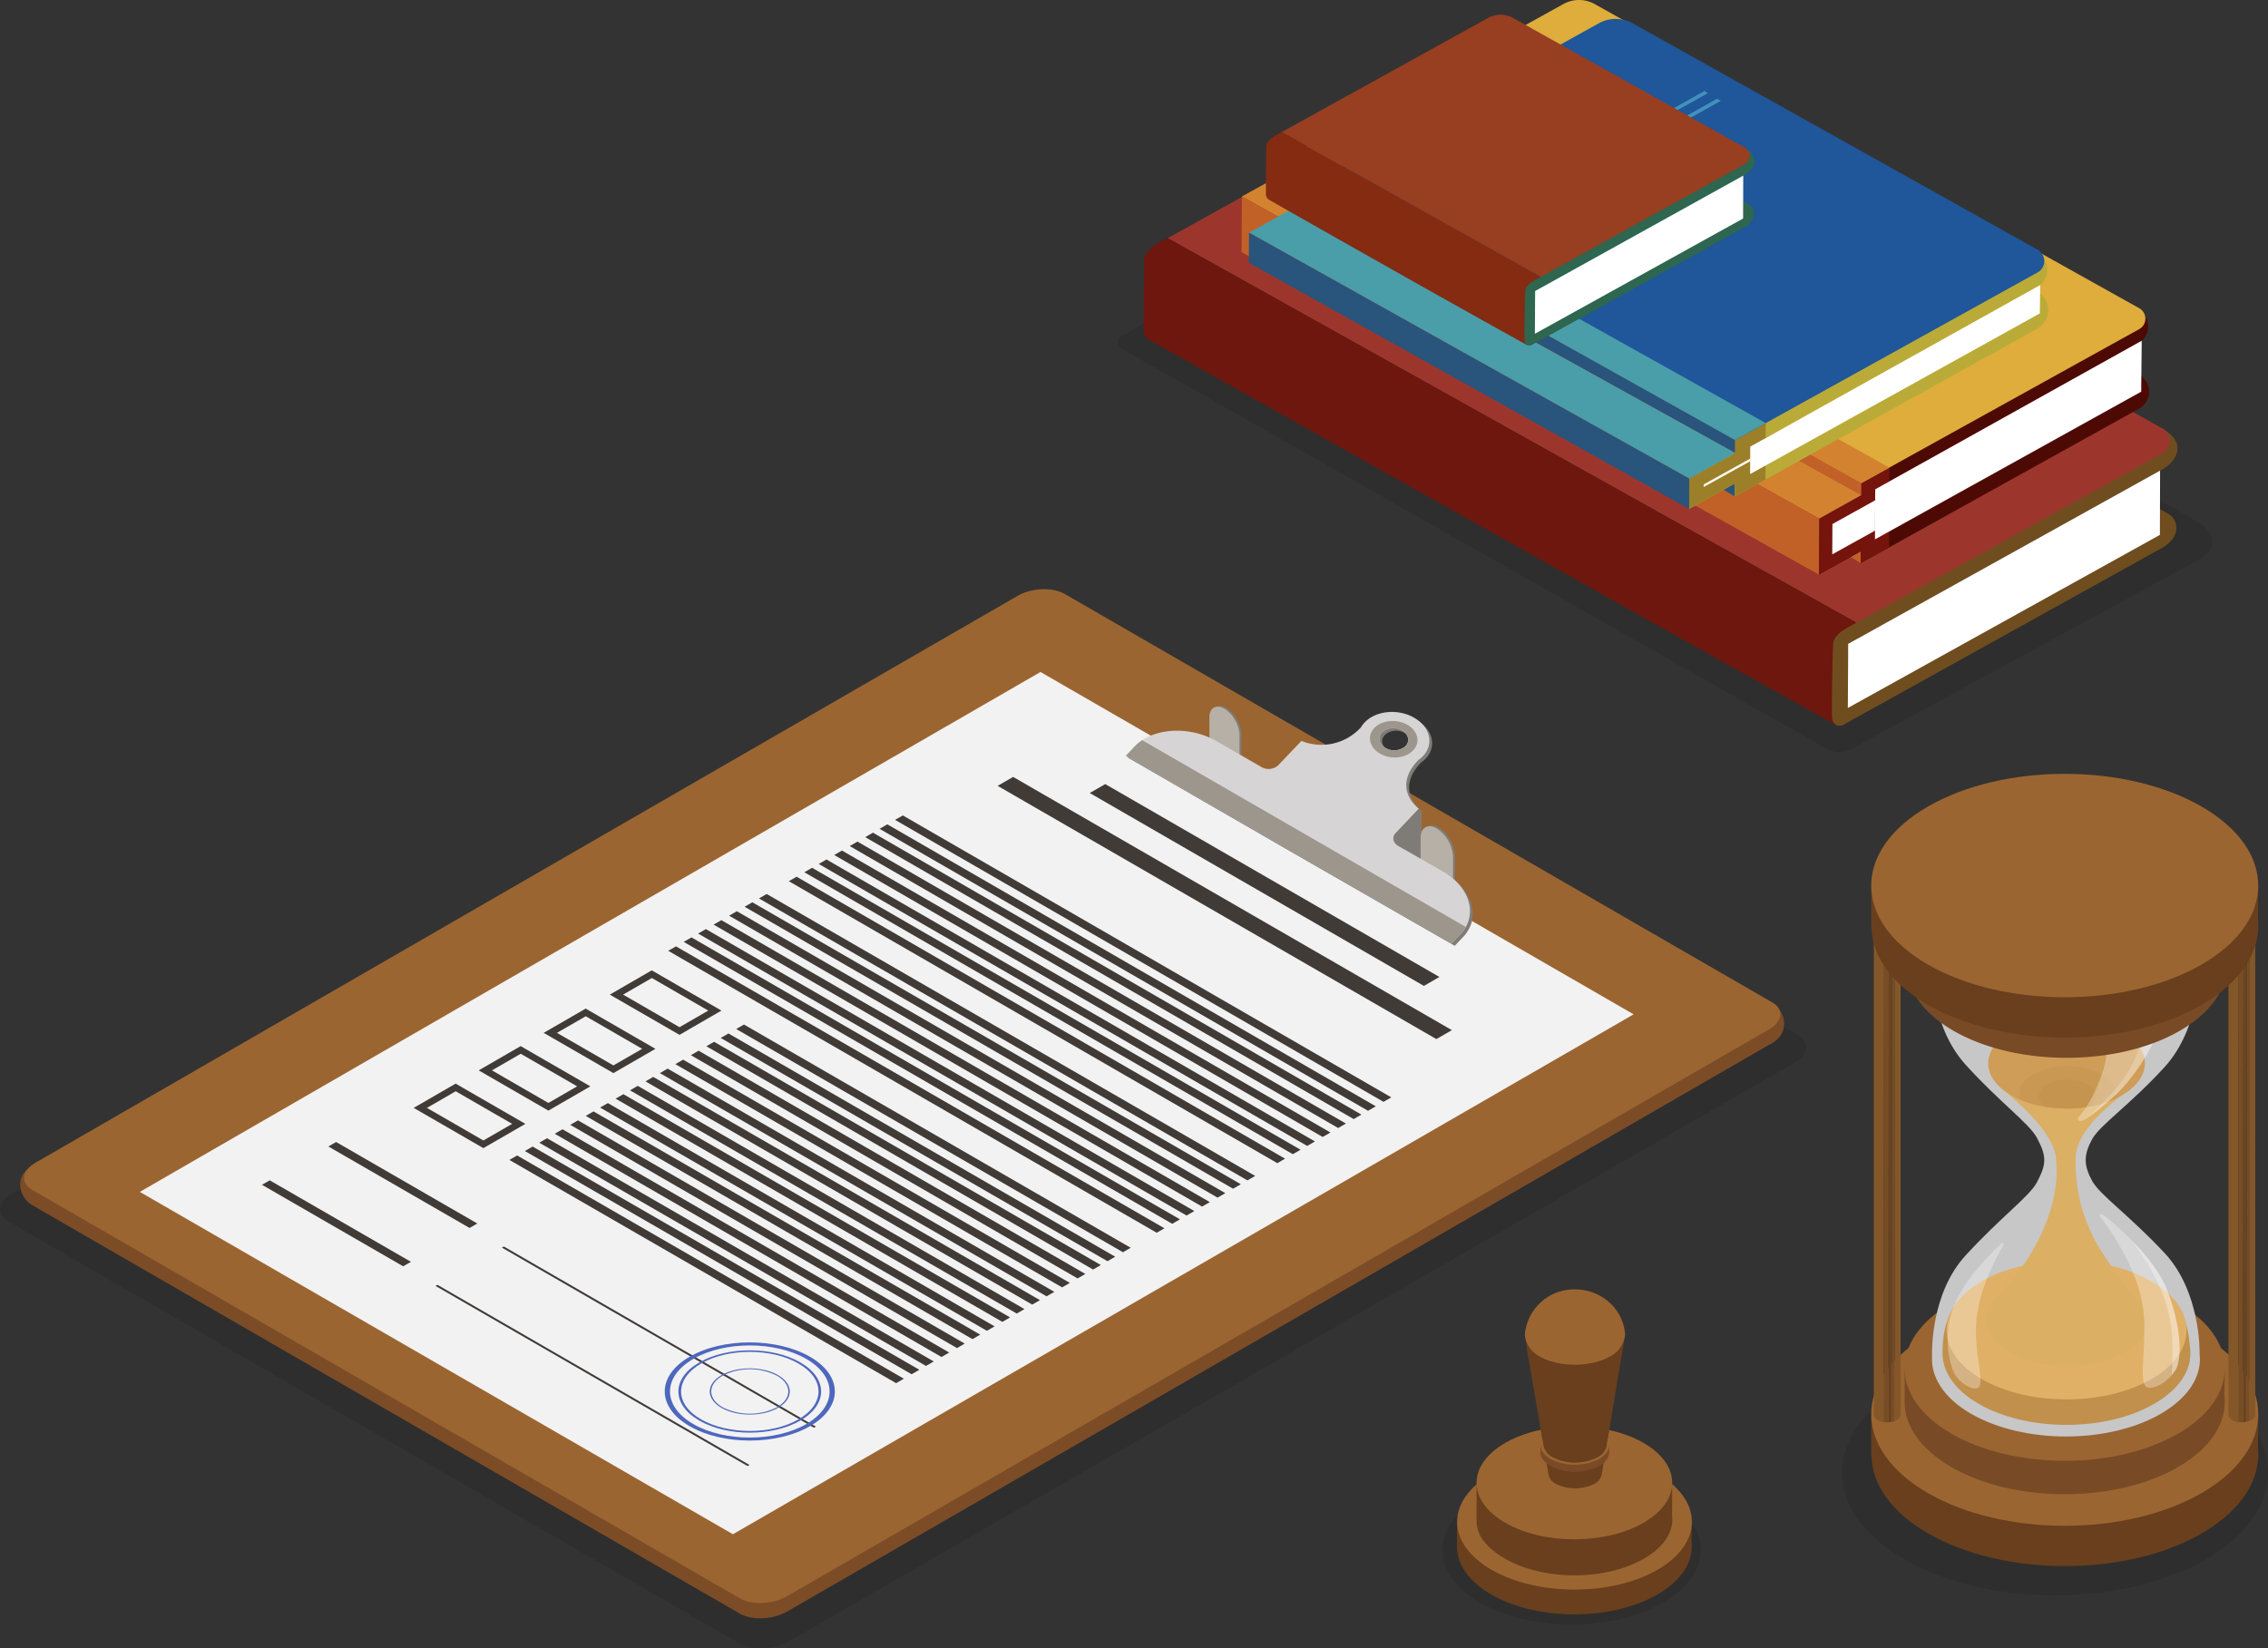 <svg xmlns="http://www.w3.org/2000/svg" viewBox="0 0 648.57 471.51"><rect x="0" y="0" width="648.57" height="471.51" fill="#333333" stroke="none"/><defs><style>.cls-1{opacity:0.1;}.cls-2{fill:#6f4d1f;}.cls-3{fill:#9c362c;}.cls-4{fill:#6e170e;}.cls-33,.cls-34,.cls-35,.cls-5{fill:#fff;}.cls-6{fill:#c16128;}.cls-7{fill:#4d0a05;}.cls-8{fill:#74140c;}.cls-9{fill:#dead3c;}.cls-10{fill:#d3832f;}.cls-11{fill:#c7c7c7;}.cls-12{fill:#29547c;}.cls-13{fill:#baab38;}.cls-14{fill:#9b8029;}.cls-15{fill:#20569a;}.cls-16{fill:#499eaa;}.cls-17{fill:#4291bc;}.cls-18{fill:#2e664f;}.cls-19{fill:#983e21;}.cls-20{fill:#842b12;}.cls-21{fill:#693f1d;}.cls-22{fill:#9b6531;}.cls-23{fill:#784b26;}.cls-24{fill:#845729;}.cls-25{fill:#764d25;}.cls-26{fill:#6a4321;}.cls-27{fill:#c1904c;}.cls-28{fill:#e0b067;}.cls-29{fill:#dbaf64;}.cls-30{fill:#cf9d57;}.cls-31{fill:#c99852;}.cls-32{fill:#c5944f;}.cls-33{opacity:0.31;}.cls-34{opacity:0.21;}.cls-35{opacity:0.32;}.cls-36{fill:#7a4928;}.cls-37{fill:#7c4c27;}.cls-38{fill:#f2f2f2;}.cls-39{fill:#413b37;}.cls-40{fill:#4e67be;}.cls-41{fill:#7f7c78;}.cls-42{fill:#b7b0a7;}.cls-43{fill:#d6d4d5;}.cls-44{fill:#9d968c;}</style></defs><g id="Layer_2" data-name="Layer 2"><g id="Desing_Layer" data-name="Desing Layer"><path class="cls-1" d="M529.11,214.41,630,159.46c4.82-3.18,1.78-8.39-1.06-9.88L432.41,36a7.73,7.73,0,0,0-7-.29L320.87,96.08c-1.78,1-1.56,2.82.5,4l200.78,114A7.73,7.73,0,0,0,529.11,214.41Z"/><path class="cls-2" d="M618.21,156.75l-85,47.2-5.94,3.3a2.41,2.41,0,0,1-3.62-2h0l.1-19.08h0c0-2.54.15-4.73,3.56-6.3l4.86-3.07,86.15-54.27.41.31c6.73,3.9,3.7,9.24-.59,11.57l-84.8,47.1-1.44.8a6.5,6.5,0,0,0-3.4,5.63h0l-.06,10.31h0a1.66,1.66,0,0,0,2.57,1.34l9.2-5.2,75.52-49.82,4.28,2.39C623.29,148.77,623.56,153.85,618.21,156.75Z"/><path class="cls-3" d="M433,19,618.31,122.51a4.07,4.07,0,0,1,0,7.17l-87.39,48.44-197-110L422.41,19A11,11,0,0,1,433,19Z"/><path class="cls-4" d="M328.6,97.19a2.9,2.9,0,0,1-1.54-2.54c0-5.09.09-16.79.12-20.29,0-3.33,6.7-6.29,6.7-6.29l197,110.05c-3.26,1.83-6.56,3.22-6.69,6.29-.11,2.52-.37,14-.33,19.23,0,1.61,0,3,1.23,3.76C477.11,180.78,328.6,97.19,328.6,97.19Z"/><polygon class="cls-5" points="528.52 184.16 617.71 134.61 617.66 152.99 528.42 202.5 528.52 184.16"/><polygon class="cls-6" points="532.14 161.07 528.96 159.16 532.16 157.6 532.14 161.07"/><path class="cls-7" d="M611.63,116.92l-71.44,39.67-8.05,4.47,0-3.4-12,6.68.08-16,12-6.72,0-3.42,7.06-4.45,72.4-45.61,1.65,2.3a5.23,5.23,0,0,1-1.8,7.68L540.29,137.7l-4,2.25,0,3.16L524,149.89l0,8.67,12.22-6.78v2.5l4.05-2.58,71.11-45.36,1.85,2.11A5.49,5.49,0,0,1,611.63,116.92Z"/><polygon class="cls-8" points="524.01 149.89 523.96 158.56 536.18 151.78 536.17 154.28 540.22 151.7 540.19 156.59 532.14 161.06 532.15 157.66 520.13 164.34 520.21 148.34 532.24 141.62 532.26 138.2 539.32 133.75 540.32 133.75 540.29 137.7 536.25 139.96 536.23 143.11 524.01 149.89"/><polygon class="cls-5" points="536.25 139.96 612.46 97.46 612.31 112.03 536.17 154.28 536.25 139.96"/><path class="cls-9" d="M456,1.15l155.73,87a3.42,3.42,0,0,1,0,6l-79.42,44L366.7,45.71,447.08,1.15A9.22,9.22,0,0,1,456,1.15Z"/><polygon class="cls-6" points="532.25 141.62 366.73 49.78 366.7 45.71 532.26 138.2 532.25 141.62"/><polygon class="cls-10" points="520.22 148.34 355.14 56.19 366.73 49.78 532.25 141.62 520.22 148.34"/><polygon class="cls-6" points="355.14 56.19 355.03 72.11 520.13 164.34 520.22 148.34 355.14 56.19"/><polygon class="cls-5" points="536.24 143.1 524.01 149.89 523.96 158.56 536.19 151.78 536.24 143.1"/><path class="cls-11" d="M432.33,61.38l-14.59-8.15c-2.43-1.36-2.11-3.72.71-5.29l48.73-27c2.81-1.57,7.06-1.73,9.49-.38l14.59,8.15c2.42,1.35,2.1,3.72-.71,5.28L441.82,61C439,62.56,434.75,62.73,432.33,61.38Z"/><path class="cls-9" d="M433.39,60l-13.2-7.37c-2.43-1.35-2.11-3.72.71-5.28l45.22-25.09c2.81-1.56,7.06-1.73,9.49-.38l13.19,7.37c2.43,1.36,2.11,3.72-.71,5.29L442.88,59.64C440.06,61.2,435.81,61.37,433.39,60Z"/><polygon class="cls-10" points="540.31 133.75 532.26 138.2 366.7 45.71 374.74 41.26 540.31 133.75"/><polygon class="cls-12" points="496.1 142.02 492.63 139.94 496.12 138.24 496.1 142.02"/><path class="cls-13" d="M582.59,94l-77.73,43.15L496.09,142l0-3.7L483,145.57l.05-8.69,13.09-7.31,0-3.72,7.68-4.84,78.77-49.62,1.8,2.51a5.69,5.69,0,0,1-2,8.35l-77.55,43.06-4.4,2.45,0,3.43-13.3,7.38v.72l13.29-7.38v2.72l4.4-2.81,77.38-49.34,2,2.28A6,6,0,0,1,582.59,94Z"/><polygon class="cls-14" points="487.2 138.57 487.2 139.29 500.5 131.91 500.48 134.63 504.88 131.82 504.86 137.14 496.09 142.01 496.11 138.31 483.02 145.57 483.07 136.88 496.16 129.57 496.18 125.86 503.86 121.01 504.94 121.01 504.92 125.31 500.52 127.76 500.5 131.19 487.2 138.57"/><polygon class="cls-5" points="500.52 127.76 583.43 81.53 583.32 89.64 500.48 135.6 500.52 127.76"/><path class="cls-15" d="M466.91,6.67,582.63,71.39a3.72,3.72,0,0,1,0,6.56l-86.41,47.9L369.76,55.15,457.21,6.66A10,10,0,0,1,466.91,6.67Z"/><polygon class="cls-12" points="496.16 129.57 369.79 59.58 369.76 55.15 496.18 125.85 496.16 129.57"/><polygon class="cls-16" points="483.07 136.89 357.18 66.54 369.79 59.58 496.16 129.57 483.07 136.89"/><polygon class="cls-12" points="357.18 66.54 357.11 75.15 483.03 145.57 483.07 136.89 357.18 66.54"/><polygon class="cls-5" points="500.5 131.19 487.2 138.57 487.19 139.29 500.5 131.91 500.5 131.19"/><polygon class="cls-16" points="504.94 121.01 496.18 125.85 369.76 55.15 378.5 50.3 504.94 121.01"/><polygon class="cls-17" points="420.84 64.49 419.88 63.91 487.44 26.01 488.38 26.65 420.84 64.49"/><polygon class="cls-17" points="424.46 66.74 423.37 66.11 491.03 28.23 492.08 28.85 424.46 66.74"/><polygon class="cls-17" points="444.25 62.92 443.24 62.27 487.52 37.28 488.81 37.9 444.25 62.92"/><path class="cls-18" d="M498.83,65,442.11,96.44l-4,2.19a1.6,1.6,0,0,1-2.41-1.35h0l.07-12.73h0c0-1.69.11-3.15,2.38-4.19l3.25-2,57.47-36.15.28.21c4.49,2.6,2.46,6.16-.4,7.71L442.21,81.45l-1,.54A4.32,4.32,0,0,0,439,85.74h0l0,6.88h0a1.1,1.1,0,0,0,1.71.89l6.13-3.46,50.4-33.19,2.85,1.6C502.23,59.69,502.4,63.07,498.83,65Z"/><path class="cls-19" d="M432.64,5.12l66.27,37.05a2.71,2.71,0,0,1,0,4.78l-58.3,32.26L366.5,37.79,425.57,5.11A7.31,7.31,0,0,1,432.64,5.12Z"/><path class="cls-20" d="M363,57.2a1.92,1.92,0,0,1-1-1.69c0-3.4.07-11.2.09-13.53s4.47-4.19,4.47-4.19,37.77,21.1,74.08,41.42c-2.17,1.22-4.38,2.15-4.47,4.2-.07,1.67-.25,9.32-.23,12.82,0,1.07,0,2,.82,2.51C404.72,81,363,57.2,363,57.2Z"/><polygon class="cls-5" points="439 83.24 498.51 50.24 498.47 62.5 438.92 95.47 439 83.24"/><ellipse class="cls-1" cx="587.66" cy="421.16" rx="60.92" ry="35.17"/><path class="cls-21" d="M645.78,405l-3.41-.06c-2.68-4.21-6.94-8.16-12.8-11.54C608,381,572.92,381,551.31,393.44c-5.78,3.33-10,7.23-12.69,11.39l-3.51.28,0,11.49h.06c.25,8,5.63,15.93,16.18,22,21.62,12.48,56.65,12.48,78.27,0,11.68-6.75,17-15.76,16.08-24.6Z"/><path class="cls-22" d="M629.58,427.07c-21.62,12.48-56.65,12.48-78.27,0s-21.61-32.71,0-45.19,56.65-12.47,78.26,0S651.19,414.59,629.58,427.07Z"/><path class="cls-23" d="M636.22,391.87l-2.82-.05a30,30,0,0,0-10.59-9.55c-17.88-10.33-46.86-10.33-64.74,0a30.2,30.2,0,0,0-10.5,9.43l-2.9.23,0,9.51h0c.2,6.61,4.66,13.18,13.39,18.22,17.88,10.32,46.87,10.32,64.74,0,9.68-5.59,14.1-13,13.31-20.35Z"/><path class="cls-22" d="M622.81,410.09c-17.87,10.32-46.86,10.32-64.74,0s-17.88-27.06,0-37.38,46.86-10.32,64.74,0S640.69,399.77,622.81,410.09Z"/><path class="cls-24" d="M637.26,266.55v138h0a1.85,1.85,0,0,0,1.11,1.65,4.86,4.86,0,0,0,1.66.56l.16-140.2Z"/><path class="cls-25" d="M640.21,266.55l-.16,140.2a6.15,6.15,0,0,0,1.36.06l.16-140.26Z"/><path class="cls-26" d="M641.57,266.55l-.16,140.26a6.77,6.77,0,0,0,1-.12l.16-140.14Z"/><path class="cls-25" d="M643.27,266.55h-.68l-.16,140.14a5.47,5.47,0,0,0,.84-.25Z"/><path class="cls-24" d="M643.27,266.55V406.44a4.45,4.45,0,0,0,.54-.25,1.86,1.86,0,0,0,1.11-1.65h0v-138Z"/><path class="cls-24" d="M535.85,266.55v138h0a1.88,1.88,0,0,0,1.12,1.65,4.79,4.79,0,0,0,1.66.56l.16-140.2Z"/><path class="cls-25" d="M538.8,266.55l-.16,140.2a6.15,6.15,0,0,0,1.36.06l.16-140.26Z"/><path class="cls-26" d="M540.16,266.55,540,406.81a6.93,6.93,0,0,0,1-.12l.16-140.14Z"/><path class="cls-25" d="M541.86,266.55h-.68L541,406.69a5.47,5.47,0,0,0,.84-.25Z"/><path class="cls-24" d="M541.86,266.55V406.44a4.45,4.45,0,0,0,.54-.25,1.86,1.86,0,0,0,1.11-1.65h0v-138Z"/><path class="cls-11" d="M617.53,290.56c-14.84,8.57-38.91,8.57-53.75,0s-14.85-22.47,0-31,38.92-8.57,53.76,0S632.38,282,617.53,290.56Z"/><path class="cls-11" d="M619,358.41c-10.34-11.05-18.45-16.54-20.7-20.6-2.48-4.5-2.48-7.51,0-12,2.25-4.06,10.69-9.67,20.7-20.6,10.23-11.17,10.09-28.82,10.09-28.82l-38.32,8.32v-.15l-38.26-9s-1,17.24,9.6,29c9.74,10.75,18.21,16.8,20.38,20.89,2.8,5.29,2.8,7.43,0,12.72-2.17,4.1-10.14,9.75-20.38,20.9-9.94,10.8-9.66,27.35-9.61,28.86-.38,5.93,3.34,11.94,11.19,16.48,15,8.63,39.22,8.63,54.18,0,8.16-4.72,11.88-11,11.14-17.15l0-.32S629.39,369.53,619,358.41Z"/><path class="cls-27" d="M616,401.56c-13.84,8-36.29,8-50.14,0-6.92-4-10.38-9.24-10.38-14.47s1-13.62,7.94-17.61c13.84-8,41.6-6.88,55.45,1.11,6.44,3.72,7,10.54,7.46,15.41C626.88,391.59,623.43,397.29,616,401.56Z"/><path class="cls-28" d="M615.22,394.47c-13.4,7.73-35.12,7.73-48.51,0s-13.4-20.28,0-28,35.12-7.74,48.52,0S628.62,386.73,615.22,394.47Z"/><path class="cls-29" d="M614.08,374.9h.17l-.23-.22h0a71.59,71.59,0,0,1-5.9-6.62,109.57,109.57,0,0,1-8-11.44,47.16,47.16,0,0,1-6.53-25.71c.3-9.35,15.25-19,15.25-19l-37.2-1.3s4.53,3.82,7.65,6.89c3.82,3.75,8.1,9.11,8.63,13.5,1.23,10-2.62,20.31-7.89,28.76a71.62,71.62,0,0,1-7.18,9.3c-1.67,1.88-3.05,3.27-3.57,3.8l-.23.24h.1c-2.61,4.64-.72,9.94,5.67,13.62a26,26,0,0,0,2.59,1.29,32.36,32.36,0,0,0,7.61,2.15,40.39,40.39,0,0,0,13.12-.11,31.54,31.54,0,0,0,7.52-2.31,20.3,20.3,0,0,0,2-1C613.21,383.5,615.36,379.07,614.08,374.9Z"/><path class="cls-30" d="M606.81,313.26a19,19,0,0,1-1.91,1,29.53,29.53,0,0,1-7.26,2.23,38.15,38.15,0,0,1-12.66.11,30.78,30.78,0,0,1-7.35-2.08,21.53,21.53,0,0,1-2.5-1.24c-8.75-5-8.75-13.24,0-18.29s22.93-5.05,31.68,0S615.56,308.22,606.81,313.26Z"/><path class="cls-31" d="M604.9,314.24a29.53,29.53,0,0,1-7.26,2.23,38.15,38.15,0,0,1-12.66.11,30.78,30.78,0,0,1-7.35-2.08c-.88-2.52.39-5.25,3.8-7.21,5.4-3.13,14.19-3.13,19.59,0C604.31,309.17,605.6,311.78,604.9,314.24Z"/><path class="cls-32" d="M597.64,316.47a38.15,38.15,0,0,1-12.66.11c-2.72-1.84-2.57-4.62.47-6.38a12.77,12.77,0,0,1,11.55,0C600,311.92,600.18,314.63,597.64,316.47Z"/><path class="cls-33" d="M617.17,295s-4.6,12.13-14.58,20.32a62.36,62.36,0,0,1-6.34,4.89l0,0c-1,.59-1.65.61-2,0-.48-.75,3.08-2.41,6.82-12.93,2.51-7.07,1.35-14.54,1.7-14.61s6.35,1,10.55,1.65Z"/><path class="cls-34" d="M617.17,295s-4.6,12.13-14.58,20.32a62.36,62.36,0,0,1-6.34,4.89c1.85-1.6,8-7.15,11.81-12.79,2.73-4.09,4.36-9.49,5.21-13.07Z"/><path class="cls-33" d="M622.3,391.53a9.77,9.77,0,0,1-1.29,1.84c-1.94,2.22-5,4-6.87,3.51-3.36-1.07.89-15.09-2-26.5s-11.26-21.87-11.59-22.49.4-.77.75-.51a80.68,80.68,0,0,1,8.39,7.46s0,0,0,0c3.91,4,8.09,9.11,10.07,14.24C624,380.12,623.82,388.6,622.3,391.53Z"/><path class="cls-33" d="M572.3,355.68c-1.39,1.28-10.39,9.69-13.58,17.95-3.46,8.95-1,17.18.31,19.5s4.74,4.58,6.54,3.92c2.49-1.06-1.86-11.22-.09-21.87,1.58-9.51,7.22-18.6,7.43-19.12S572.55,355.45,572.3,355.68Z"/><path class="cls-23" d="M636.73,267.05l-2.82-.05a30.15,30.15,0,0,0-10.59-9.55c-17.88-10.32-46.86-10.32-64.74,0a30.18,30.18,0,0,0-10.5,9.42l-2.9.23,0,9.52h.05c.2,6.6,4.66,13.17,13.39,18.21,17.88,10.32,46.87,10.32,64.74,0,9.67-5.58,14.1-13,13.31-20.35Z"/><path class="cls-22" d="M623.32,285.27c-17.87,10.33-46.86,10.33-64.74,0s-17.88-27,0-37.38,46.86-10.32,64.74,0S641.2,275,623.32,285.27Z"/><path class="cls-21" d="M645.78,253.86l-3.41-.06c-2.68-4.21-6.94-8.16-12.8-11.55-21.61-12.47-56.65-12.47-78.26,0-5.78,3.34-10,7.24-12.69,11.39l-3.51.28,0,11.5h.06c.25,8,5.63,15.93,16.18,22,21.62,12.48,56.65,12.48,78.27,0,11.68-6.75,17-15.77,16.08-24.6Z"/><path class="cls-22" d="M629.58,275.89c-21.62,12.47-56.65,12.47-78.27,0s-21.61-32.71,0-45.19,56.65-12.47,78.26,0S651.19,263.41,629.58,275.89Z"/><path class="cls-35" d="M622.3,391.53a9.77,9.77,0,0,1-1.29,1.84c.28-4,.57-11.19-.5-16.26-1.79-8.4-5.29-14.52-10.84-22.24,3.91,4,8.09,9.11,10.07,14.24C624,380.12,623.82,388.6,622.3,391.53Z"/><ellipse class="cls-1" cx="449.41" cy="443.32" rx="36.96" ry="21.34"/><path class="cls-21" d="M483.8,435.64l-2.07,0a22.1,22.1,0,0,0-7.77-7c-13.11-7.57-34.37-7.57-47.48,0a22.14,22.14,0,0,0-7.71,6.91l-2.12.17,0,7h0c.15,4.85,3.41,9.67,9.82,13.36,13.11,7.58,34.37,7.58,47.48,0,7.1-4.09,10.35-9.56,9.77-14.92Z"/><path class="cls-22" d="M474,449c-13.11,7.57-34.37,7.57-47.48,0s-13.12-19.85,0-27.42,34.37-7.57,47.48,0S487.08,441.43,474,449Z"/><path class="cls-21" d="M478.19,424.43l-1.72,0a18.45,18.45,0,0,0-6.47-5.84c-10.93-6.31-28.64-6.31-39.56,0a18.47,18.47,0,0,0-6.42,5.76l-1.77.14V435.3c.13,4,2.88,7.49,8.22,10.57,10.92,6.3,28.64,6.3,39.56,0,5.91-3.42,8.63-7.78,8.14-12.25Z"/><path class="cls-22" d="M470,435.56c-10.92,6.31-28.64,6.31-39.56,0s-10.93-16.53,0-22.84,28.63-6.31,39.56,0S480.93,429.26,470,435.56Z"/><path class="cls-21" d="M464.63,382.47l-6.55,39a3.84,3.84,0,0,1-2.24,3,12.38,12.38,0,0,1-10.82,0,3.77,3.77,0,0,1-2.23-2.9l0-.09-6-34.63v0l-.69-4.91v-.1a14.12,14.12,0,0,1,14.34-13.05,14.68,14.68,0,0,1,9.92,3.82,13.6,13.6,0,0,1,4.4,9.08c0,.08-.07.19-.07.28Z"/><path class="cls-22" d="M464.71,381.73a7.94,7.94,0,0,1-4.17,6.2c-5.63,3.23-14.76,3.23-20.37,0a7.91,7.91,0,0,1-4.12-6.05,14.12,14.12,0,0,1,14.34-13.05,14.68,14.68,0,0,1,9.92,3.82A13.6,13.6,0,0,1,464.71,381.73Z"/><path class="cls-36" d="M460.19,413.38h-.6a6.41,6.41,0,0,0-2.28-2.05,15.36,15.36,0,0,0-13.91,0,6.55,6.55,0,0,0-2.26,2l-.62.05v2.05h0c.05,1.42,1,2.83,2.88,3.91a15.36,15.36,0,0,0,13.91,0c2.08-1.2,3-2.8,2.86-4.37Z"/><path class="cls-22" d="M457.31,417.3a15.36,15.36,0,0,1-13.91,0c-3.84-2.22-3.84-5.82,0-8a15.42,15.42,0,0,1,13.91,0C461.16,411.48,461.16,415.08,457.31,417.3Z"/><path class="cls-21" d="M460.48,407.13l-1.07,6.42,0,.2a4.86,4.86,0,0,1-2.58,3.09,14.19,14.19,0,0,1-12.79,0,5,5,0,0,1-2.57-3l-.07-.31-1.1-6.36Z"/><path class="cls-1" d="M211.54,470.12,2.41,349.38c-3.57-2.06-3.12-5.66,1-8l287.68-165.5c4.11-2.38,10.34-2.63,13.91-.58L514.13,296c3.57,2.06,3.12,5.65-1,8L225.46,469.54C221.34,471.92,215.11,472.18,211.54,470.12Z"/><path class="cls-37" d="M211.56,461.54,9.2,344.71c-4.1-2.44-4.72-8.4-.74-10.7L291,174.82c4-2.3,10-2.55,13.46-.56l203.2,113.17c3.39,3.08,3.94,8.74-1.81,11.44L225,461C221,463.29,215,463.54,211.56,461.54Z"/><path class="cls-22" d="M211.56,457.16,9.2,340.33c-3.45-2-3-5.48,1-7.78L291,170.43c4-2.3,10-2.55,13.46-.55L506.79,286.71c3.45,2,3,5.47-1,7.77L225,456.6C221,458.9,215,459.15,211.56,457.16Z"/><polygon class="cls-38" points="209.59 438.84 39.98 340.92 297.55 192.21 467.16 290.13 209.59 438.84"/><polygon class="cls-39" points="407.19 282 311.63 226.83 316.06 224.27 411.62 279.44 407.19 282"/><polygon class="cls-39" points="410.75 297.21 285.29 224.78 289.72 222.22 415.18 294.65 410.75 297.21"/><polygon class="cls-39" points="395.64 315.16 255.96 234.51 258.18 233.24 397.86 313.88 395.64 315.16"/><polygon class="cls-39" points="391.21 317.72 251.53 237.07 253.75 235.79 393.43 316.44 391.21 317.72"/><polygon class="cls-39" points="387.1 320.09 247.42 239.45 249.63 238.17 389.31 318.81 387.1 320.09"/><polygon class="cls-39" points="382.67 322.65 242.99 242 245.2 240.72 384.88 321.37 382.67 322.65"/><polygon class="cls-39" points="378.24 325.21 238.56 244.56 240.77 243.28 380.46 323.93 378.24 325.21"/><polygon class="cls-39" points="373.81 327.77 234.13 247.12 236.34 245.84 376.03 326.49 373.81 327.77"/><polygon class="cls-39" points="369.7 330.14 230.01 249.49 232.23 248.22 371.91 328.86 369.7 330.14"/><polygon class="cls-39" points="365.27 332.7 225.58 252.05 227.8 250.77 367.48 331.42 365.27 332.7"/><polygon class="cls-39" points="356.72 337.63 217.04 256.98 219.25 255.71 358.94 336.35 356.72 337.63"/><polygon class="cls-39" points="352.61 340.01 212.93 259.36 215.14 258.08 354.83 338.73 352.61 340.01"/><polygon class="cls-39" points="348.18 342.56 208.5 261.92 210.71 260.64 350.4 341.28 348.18 342.56"/><polygon class="cls-39" points="343.75 345.12 204.07 264.47 206.28 263.19 345.97 343.84 343.75 345.12"/><polygon class="cls-39" points="339.32 347.68 199.64 267.03 201.85 265.75 341.54 346.4 339.32 347.68"/><polygon class="cls-39" points="335.21 350.05 195.52 269.41 197.74 268.13 337.42 348.77 335.21 350.05"/><polygon class="cls-39" points="330.78 352.61 191.09 271.96 193.31 270.69 332.99 351.33 330.78 352.61"/><polygon class="cls-39" points="321.13 358.18 210.53 294.33 212.75 293.05 323.34 356.9 321.13 358.18"/><polygon class="cls-39" points="316.7 360.74 206.1 296.89 208.32 295.61 318.91 359.46 316.7 360.74"/><polygon class="cls-39" points="312.58 363.12 201.99 299.26 204.21 297.99 314.8 361.84 312.58 363.12"/><polygon class="cls-39" points="308.15 365.67 197.56 301.82 199.78 300.54 310.37 364.39 308.15 365.67"/><polygon class="cls-39" points="303.72 368.23 193.13 304.38 195.35 303.1 305.94 366.95 303.72 368.23"/><polygon class="cls-39" points="299.29 370.79 188.7 306.94 190.92 305.66 301.51 369.51 299.29 370.79"/><polygon class="cls-39" points="295.18 373.16 184.59 309.31 186.8 308.03 297.39 371.88 295.18 373.16"/><polygon class="cls-39" points="290.75 375.72 180.16 311.87 182.37 310.59 292.96 374.44 290.75 375.72"/><polygon class="cls-39" points="286.64 378.1 176.04 314.25 178.26 312.97 288.85 376.82 286.64 378.1"/><polygon class="cls-39" points="282.21 380.65 171.61 316.8 173.83 315.52 284.42 379.38 282.21 380.65"/><polygon class="cls-39" points="278.09 383.03 167.5 319.18 169.72 317.9 280.31 381.75 278.09 383.03"/><polygon class="cls-39" points="273.66 385.59 163.07 321.74 165.29 320.46 275.88 384.31 273.66 385.59"/><polygon class="cls-39" points="269.23 388.14 158.64 324.29 160.86 323.01 271.45 386.87 269.23 388.14"/><polygon class="cls-39" points="264.8 390.7 154.21 326.85 156.43 325.57 267.02 389.42 264.8 390.7"/><polygon class="cls-39" points="260.69 393.08 150.1 329.23 152.31 327.95 262.9 391.8 260.69 393.08"/><polygon class="cls-39" points="256.26 395.63 145.67 331.78 147.88 330.5 258.48 394.36 256.26 395.63"/><polygon class="cls-39" points="115.29 362.2 74.92 338.89 77.13 337.61 117.51 360.92 115.29 362.2"/><polygon class="cls-39" points="213.78 419.34 124.55 367.82 125.1 367.5 214.33 419.02 213.78 419.34"/><polygon class="cls-39" points="134.28 351.24 93.9 327.93 96.12 326.65 136.49 349.96 134.28 351.24"/><polygon class="cls-39" points="232.77 408.38 143.53 356.86 144.09 356.54 233.32 408.06 232.77 408.38"/><path class="cls-39" d="M194.32,296l-19.94-11.51,12-6.94,19.93,11.51Zm-16.14-11.51,16.14,9.32,8.22-4.75-16.13-9.32Z"/><path class="cls-39" d="M175.41,306.94l-19.93-11.51,12-6.94L187.43,300Zm-16.14-11.51,16.14,9.31,8.23-4.74-16.14-9.32Z"/><path class="cls-39" d="M156.82,317.67l-19.93-11.51,12-6.94,19.93,11.51Zm-16.14-11.51,16.14,9.32,8.23-4.75-16.14-9.32Z"/><path class="cls-39" d="M138.23,328.4,118.3,316.89l12-6.94,19.94,11.51Zm-16.14-11.51,16.14,9.32,8.23-4.75-16.14-9.32Z"/><path class="cls-40" d="M197.21,407.94c-9.49-5.48-9.49-14.39,0-19.87s24.92-5.47,34.41,0,9.49,14.39,0,19.87S206.7,413.42,197.21,407.94Zm33.35-19.25c-8.9-5.14-23.39-5.14-32.29,0s-8.91,13.5,0,18.64,23.39,5.14,32.29,0S239.46,393.83,230.56,388.69Z"/><path class="cls-40" d="M200,406.34c-8-4.59-8-12.07,0-16.66s20.9-4.59,28.85,0,7.95,12.06,0,16.66S207.94,410.93,200,406.34ZM228.31,390c-7.66-4.43-20.13-4.43-27.79,0s-7.67,11.62,0,16,20.13,4.43,27.79,0S236,394.41,228.31,390Z"/><path class="cls-40" d="M206.32,402.68c-4.46-2.58-4.46-6.77,0-9.34s11.72-2.58,16.18,0,4.46,6.76,0,9.34S210.78,405.25,206.32,402.68Zm15.89-9.17a17.26,17.26,0,0,0-15.59,0c-4.3,2.48-4.3,6.52,0,9a17.26,17.26,0,0,0,15.59,0C226.5,400,226.5,396,222.21,393.51Z"/><path class="cls-41" d="M413.4,250l-12.71-7.31c-1.54-.9-1.92-2.54-.82-3.69l6.64-7c-4.24-3.58-5.13-8.66-.24-13.76a.61.61,0,0,0,.1-.14,7.79,7.79,0,0,0,1.32-1.1c3.24-3.41,2.13-8.32-2.46-11s-11-2.06-14.21,1.35a6.7,6.7,0,0,0-1,1.34h0l-.07.07a15.24,15.24,0,0,1-17,3.86l-6.66,7a4.09,4.09,0,0,1-4.79.47l-12.68-7.32c-6.9-4-15.82-4-21.39-.33a13,13,0,0,0-2.17,1.8L322,216.12l.79.73L369,243.53v0l47,27,2.47-2.6a9.07,9.07,0,0,0,1.53-2.1C422.9,260.65,420.32,254,413.4,250ZM396,210.23a4.89,4.89,0,0,1,5.75-.55c1.84,1.07,2.31,3.06,1,4.44a1.22,1.22,0,0,1-.3.26,5,5,0,0,1-5.45.29c-1.73-1-2.25-2.79-1.22-4.14A.89.89,0,0,1,396,210.23Z"/><polygon class="cls-41" points="406.51 231.98 406.48 247.8 395.04 242.46 396.06 234.92 403.67 231.29 406.51 231.98"/><path class="cls-41" d="M416.06,244.7v8.35l-9.27-6.87v-6.82c0-3,2.09-4.15,4.63-2.68a10.21,10.21,0,0,1,4.63,8Z"/><path class="cls-42" d="M415.51,245v6.83l-9.26-5.35v-6.82c0-3,2.08-4.15,4.63-2.68a10.28,10.28,0,0,1,4.63,8Z"/><path class="cls-41" d="M355,210v7.76l-8.61-6.38V205c0-2.73,1.93-3.85,4.3-2.49a8.92,8.92,0,0,1,3,3.22A8.8,8.8,0,0,1,355,210Z"/><path class="cls-42" d="M354.46,210.2v6.35l-8.61-5v-6.35c0-2.73,1.94-3.85,4.3-2.48A8.75,8.75,0,0,1,353.2,206,8.9,8.9,0,0,1,354.46,210.2Z"/><path class="cls-43" d="M412.6,249.26,399.89,242c-1.54-.9-1.92-2.54-.82-3.69l6.64-7c-4.24-3.58-5.13-8.66-.24-13.76a.61.61,0,0,0,.1-.14,7.79,7.79,0,0,0,1.32-1.1c3.25-3.41,2.13-8.32-2.46-11s-11-2.07-14.21,1.35a6.49,6.49,0,0,0-1,1.33l0,0-.06.07a15.26,15.26,0,0,1-17,3.86l-6.66,7a4.08,4.08,0,0,1-4.78.47L348,212.05c-6.9-4-15.82-4-21.39-.33a12.51,12.51,0,0,0-2.16,1.8l-2.47,2.6,46.21,26.68h0l47,27,2.47-2.6a9.07,9.07,0,0,0,1.53-2.1C422.1,259.92,419.52,253.23,412.6,249.26ZM395.19,209.5a4.89,4.89,0,0,1,5.75-.55c1.85,1.06,2.31,3.06,1,4.44a1.22,1.22,0,0,1-.3.26,5,5,0,0,1-5.45.29c-1.73-1-2.25-2.79-1.22-4.14A.81.81,0,0,1,395.19,209.5Z"/><path class="cls-44" d="M402.48,207.33c-3.07-1.77-7.32-1.37-9.48.9a1.5,1.5,0,0,0-.2.24c-1.91,2.26-1.13,5.37,1.84,7.09s7,1.38,9.23-.7a1.7,1.7,0,0,0,.24-.22C406.27,212.37,405.55,209.1,402.48,207.33Zm-6.3,6.61c-1.73-1-2.25-2.79-1.22-4.14a.81.81,0,0,1,.23-.3,4.89,4.89,0,0,1,5.75-.55c1.85,1.06,2.31,3.06,1,4.44a1.22,1.22,0,0,1-.3.26A5,5,0,0,1,396.18,213.94Z"/><path class="cls-44" d="M417.64,267.24l-2.47,2.6-47-27h0L322,216.12l2.47-2.6a12.51,12.51,0,0,1,2.16-1.8l92.53,53.42A9.07,9.07,0,0,1,417.64,267.24Z"/></g></g></svg>